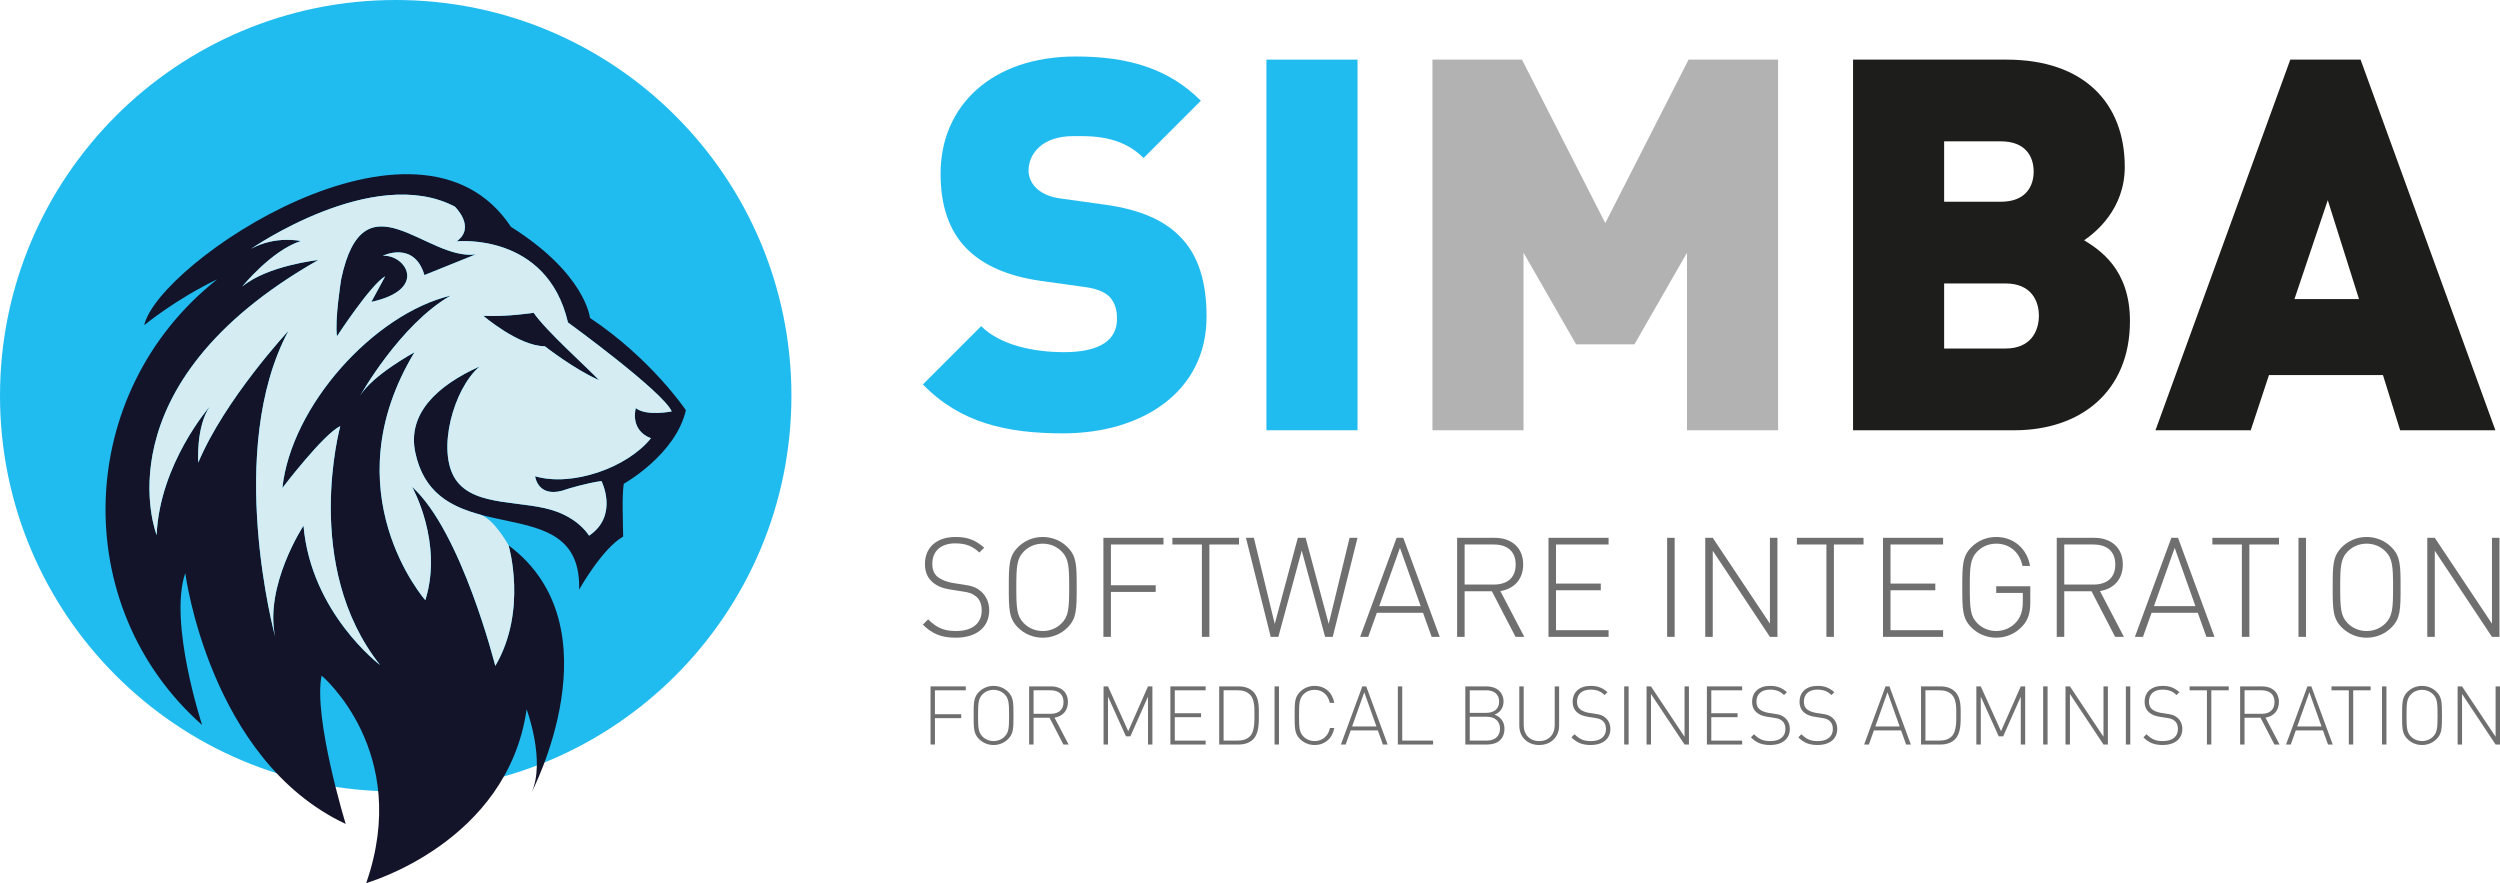 <?xml version="1.0" encoding="UTF-8"?>
<svg id="Capa_1" data-name="Capa 1" xmlns="http://www.w3.org/2000/svg" viewBox="0 0 1568.06 553.87">
  <defs>
    <style>
      .cls-1, .cls-2, .cls-3 {
        fill-rule: evenodd;
      }

      .cls-1, .cls-4 {
        fill: #21bcef;
      }

      .cls-5 {
        fill: #b2b2b2;
      }

      .cls-2 {
        fill: #13142a;
      }

      .cls-6 {
        fill: #706f6f;
      }

      .cls-3 {
        fill: #d4ecf2;
      }

      .cls-7 {
        fill: #1d1d1b;
      }
    </style>
  </defs>
  <g>
    <path class="cls-6" d="m599.51,399.98c-9.16,0-15.01-2.53-20.68-8.2l3.32-3.32c5.58,5.58,10.21,7.33,17.62,7.33,9.86,0,15.97-4.71,15.97-12.83,0-3.75-1.05-6.72-3.4-8.73-2.36-1.83-3.84-2.62-8.99-3.32l-7.24-1.13c-4.71-.7-8.38-2.18-11.08-4.54-3.23-2.71-4.89-6.54-4.89-11.43,0-10.47,7.33-17.01,19.28-17.01,7.68,0,12.56,2.09,17.89,6.72l-3.05,3.05c-3.66-3.49-7.77-5.76-15.09-5.76-9.07,0-14.4,4.89-14.4,12.83,0,3.58,1.05,6.28,3.23,8.11,2.18,1.83,5.76,3.23,9.25,3.84l6.72,1.05c5.85.79,8.55,1.92,11.08,4.1,3.4,2.79,5.41,7.07,5.41,12.04,0,10.56-7.94,17.19-20.94,17.19Z"/>
    <path class="cls-6" d="m669.57,393.61c-4.1,4.1-9.6,6.37-15.53,6.37s-11.43-2.27-15.53-6.37c-5.67-5.67-5.76-11.26-5.76-25.22s.09-19.54,5.76-25.21c4.1-4.1,9.6-6.37,15.53-6.37s11.43,2.27,15.53,6.37c5.67,5.67,5.76,11.17,5.76,25.21s-.09,19.54-5.76,25.22Zm-3.75-47.81c-3.14-3.14-7.33-4.8-11.78-4.8s-8.64,1.66-11.78,4.8c-4.45,4.45-4.8,9.34-4.8,22.6s.35,18.15,4.8,22.6c3.14,3.14,7.33,4.8,11.78,4.8s8.64-1.66,11.78-4.8c4.45-4.45,4.8-9.34,4.8-22.6s-.35-18.15-4.8-22.6Z"/>
    <path class="cls-6" d="m696.79,367.08h28.09v4.19h-28.09v28.18h-4.71v-62.12h37.69v4.19h-32.98v25.56Z"/>
    <path class="cls-6" d="m758.56,399.45h-4.71v-57.93h-18.5v-4.19h41.79v4.19h-18.58v57.93Z"/>
    <path class="cls-6" d="m831.14,399.45l-14.66-54.09-14.66,54.09h-4.8l-15.53-62.12h4.97l13.09,54.01,14.48-54.01h4.89l14.48,54.01,13.09-54.01h4.97l-15.53,62.12h-4.8Z"/>
    <path class="cls-6" d="m892.56,384.36h-28.97l-5.41,15.09h-5.06l22.86-62.12h4.19l22.86,62.12h-5.06l-5.41-15.09Zm-27.48-4.19h26l-13-36.56-13,36.56Z"/>
    <path class="cls-6" d="m935.75,370.84h-17.1v28.62h-4.71v-62.12h23.64c10.12,0,17.8,5.85,17.8,16.66,0,9.34-5.58,15.27-14.31,16.75l15.01,28.71h-5.5l-14.83-28.62Zm1.22-29.32h-18.32v25.13h18.32c8.03,0,13.7-3.93,13.7-12.56s-5.67-12.56-13.7-12.56Z"/>
    <path class="cls-6" d="m971.25,337.33h37.69v4.19h-32.98v24.52h28.09v4.19h-28.09v25.04h32.98v4.19h-37.69v-62.12Z"/>
    <path class="cls-6" d="m1045.67,337.33h4.71v62.12h-4.71v-62.12Z"/>
    <path class="cls-6" d="m1074.28,345.45v54.01h-4.71v-62.12h4.71l35.86,53.83v-53.83h4.71v62.12h-4.71l-35.86-54.01Z"/>
    <path class="cls-6" d="m1150.27,399.45h-4.71v-57.93h-18.5v-4.19h41.79v4.19h-18.58v57.93Z"/>
    <path class="cls-6" d="m1181.07,337.33h37.69v4.19h-32.98v24.52h28.09v4.19h-28.09v25.04h32.98v4.19h-37.69v-62.12Z"/>
    <path class="cls-6" d="m1268.4,392.82c-4.1,4.54-10.03,7.15-16.32,7.15-5.93,0-11.43-2.27-15.53-6.37-5.67-5.67-5.76-11.26-5.76-25.22s.09-19.54,5.76-25.21c4.1-4.1,9.6-6.37,15.53-6.37,10.82,0,19.37,7.24,21.2,18.15h-4.71c-1.83-8.64-8.11-13.96-16.49-13.96-4.45,0-8.64,1.66-11.78,4.8-4.45,4.45-4.8,9.34-4.8,22.6s.35,18.15,4.8,22.6c3.14,3.14,7.33,4.8,11.78,4.8,4.89,0,9.68-2.09,12.91-6.02,2.71-3.4,3.75-6.98,3.75-12.3v-5.58h-16.67v-4.19h21.38v10.12c0,6.54-1.31,11.08-5.06,15.01Z"/>
    <path class="cls-6" d="m1311.85,370.84h-17.1v28.62h-4.71v-62.12h23.64c10.12,0,17.8,5.85,17.8,16.66,0,9.34-5.58,15.27-14.31,16.75l15.01,28.71h-5.5l-14.83-28.62Zm1.22-29.32h-18.32v25.13h18.32c8.03,0,13.7-3.93,13.7-12.56s-5.67-12.56-13.7-12.56Z"/>
    <path class="cls-6" d="m1378.5,384.36h-28.97l-5.41,15.09h-5.06l22.86-62.12h4.19l22.86,62.12h-5.06l-5.41-15.09Zm-27.48-4.19h26l-13-36.56-13,36.56Z"/>
    <path class="cls-6" d="m1410.86,399.45h-4.71v-57.93h-18.5v-4.19h41.79v4.19h-18.58v57.93Z"/>
    <path class="cls-6" d="m1441.66,337.33h4.71v62.12h-4.71v-62.12Z"/>
    <path class="cls-6" d="m1499.94,393.61c-4.1,4.1-9.6,6.37-15.53,6.37s-11.43-2.27-15.53-6.37c-5.67-5.67-5.76-11.26-5.76-25.22s.09-19.54,5.76-25.21c4.1-4.1,9.6-6.37,15.53-6.37s11.43,2.27,15.53,6.37c5.67,5.67,5.76,11.17,5.76,25.21s-.09,19.54-5.76,25.22Zm-3.75-47.81c-3.14-3.14-7.33-4.8-11.78-4.8s-8.64,1.66-11.78,4.8c-4.45,4.45-4.8,9.34-4.8,22.6s.35,18.15,4.8,22.6c3.14,3.14,7.33,4.8,11.78,4.8s8.64-1.66,11.78-4.8c4.45-4.45,4.8-9.34,4.8-22.6s-.35-18.15-4.8-22.6Z"/>
    <path class="cls-6" d="m1527.16,345.45v54.01h-4.71v-62.12h4.71l35.86,53.83v-53.83h4.71v62.12h-4.71l-35.86-54.01Z"/>
    <path class="cls-6" d="m586.42,447.98h16.49v2.46h-16.49v16.54h-2.77v-36.46h22.12v2.46h-19.36v15Z"/>
    <path class="cls-6" d="m632.3,463.55c-2.41,2.41-5.63,3.74-9.12,3.74s-6.71-1.33-9.12-3.74c-3.33-3.33-3.38-6.61-3.38-14.8s.05-11.47,3.38-14.8c2.41-2.41,5.63-3.74,9.12-3.74s6.71,1.33,9.12,3.74c3.33,3.33,3.38,6.55,3.38,14.8s-.05,11.47-3.38,14.8Zm-2.2-28.06c-1.84-1.84-4.3-2.82-6.91-2.82s-5.07.97-6.91,2.82c-2.61,2.61-2.82,5.48-2.82,13.26s.21,10.65,2.82,13.26c1.84,1.84,4.3,2.82,6.91,2.82s5.07-.97,6.91-2.82c2.61-2.61,2.82-5.48,2.82-13.26s-.21-10.65-2.82-13.26Z"/>
    <path class="cls-6" d="m658.31,450.18h-10.04v16.8h-2.77v-36.46h13.88c5.94,0,10.45,3.43,10.45,9.78,0,5.48-3.28,8.96-8.4,9.83l8.81,16.85h-3.23l-8.71-16.8Zm.72-17.21h-10.75v14.75h10.75c4.71,0,8.04-2.3,8.04-7.37s-3.33-7.37-8.04-7.37Z"/>
    <path class="cls-6" d="m720.06,436.92l-11.06,24.94h-2.77l-11.27-24.94v30.06h-2.77v-36.46h2.77l12.7,28.11,12.39-28.11h2.77v36.46h-2.77v-30.06Z"/>
    <path class="cls-6" d="m734.09,430.52h22.12v2.46h-19.36v14.39h16.49v2.46h-16.49v14.7h19.36v2.46h-22.12v-36.46Z"/>
    <path class="cls-6" d="m786.06,463.65c-2.2,2.2-5.28,3.33-9.12,3.33h-12.24v-36.46h12.24c3.84,0,6.91,1.13,9.12,3.33,3.69,3.69,3.53,9.47,3.53,14.39s.15,11.73-3.53,15.41Zm-1.95-27.86c-2.1-2.2-4.92-2.82-7.83-2.82h-8.81v31.54h8.81c2.92,0,5.74-.61,7.83-2.82,2.87-3.02,2.71-9.37,2.71-13.47s.15-9.42-2.71-12.44Z"/>
    <path class="cls-6" d="m799.43,430.52h2.77v36.46h-2.77v-36.46Z"/>
    <path class="cls-6" d="m824.52,467.29c-3.48,0-6.71-1.33-9.12-3.74-3.33-3.33-3.38-6.61-3.38-14.8s.05-11.47,3.38-14.8c2.41-2.41,5.63-3.74,9.12-3.74,6.55,0,11.16,4.1,12.39,10.65h-2.82c-1.08-5.07-4.66-8.19-9.58-8.19-2.61,0-5.07.97-6.91,2.82-2.61,2.61-2.82,5.48-2.82,13.26s.21,10.65,2.82,13.26c1.84,1.84,4.3,2.82,6.91,2.82,4.92,0,8.6-3.12,9.68-8.19h2.71c-1.23,6.55-5.94,10.65-12.39,10.65Z"/>
    <path class="cls-6" d="m864.2,458.12h-17l-3.17,8.86h-2.97l13.42-36.46h2.46l13.42,36.46h-2.97l-3.17-8.86Zm-16.13-2.46h15.26l-7.63-21.46-7.63,21.46Z"/>
    <path class="cls-6" d="m876.75,430.52h2.77v34h19.36v2.46h-22.12v-36.46Z"/>
    <path class="cls-6" d="m932.92,466.98h-13.83v-36.46h13.42c6.04,0,10.55,3.53,10.55,9.52,0,3.84-2.15,7.02-5.68,8.19,3.94,1.38,6.25,4.56,6.25,8.81,0,6.5-4.3,9.93-10.7,9.93Zm-.72-34h-10.34v14.13h10.34c4.4,0,8.09-2.05,8.09-7.07s-3.69-7.07-8.09-7.07Zm.41,16.59h-10.75v14.95h10.75c4.97,0,8.24-2.77,8.24-7.48s-3.28-7.48-8.24-7.48Z"/>
    <path class="cls-6" d="m965.43,467.29c-7.32,0-12.49-5.02-12.49-12.14v-24.63h2.76v24.27c0,6.04,3.84,10.04,9.73,10.04s9.73-3.99,9.73-10.04v-24.27h2.76v24.63c0,7.12-5.17,12.14-12.5,12.14Z"/>
    <path class="cls-6" d="m997.79,467.29c-5.38,0-8.81-1.48-12.14-4.81l1.95-1.95c3.28,3.28,5.99,4.3,10.34,4.3,5.79,0,9.37-2.77,9.37-7.53,0-2.2-.61-3.94-2-5.12-1.38-1.08-2.25-1.54-5.27-1.95l-4.25-.67c-2.77-.41-4.92-1.28-6.5-2.66-1.89-1.59-2.87-3.84-2.87-6.71,0-6.15,4.3-9.99,11.32-9.99,4.51,0,7.37,1.23,10.5,3.94l-1.79,1.79c-2.15-2.05-4.56-3.38-8.86-3.38-5.33,0-8.45,2.87-8.45,7.53,0,2.1.61,3.69,1.89,4.76s3.38,1.89,5.43,2.25l3.94.61c3.43.46,5.02,1.13,6.5,2.41,2,1.64,3.17,4.15,3.17,7.07,0,6.2-4.66,10.09-12.29,10.09Z"/>
    <path class="cls-6" d="m1018.73,430.52h2.77v36.46h-2.77v-36.46Z"/>
    <path class="cls-6" d="m1035.53,435.28v31.7h-2.77v-36.46h2.77l21.05,31.6v-31.6h2.76v36.46h-2.76l-21.05-31.7Z"/>
    <path class="cls-6" d="m1070.6,430.52h22.12v2.46h-19.36v14.39h16.49v2.46h-16.49v14.7h19.36v2.46h-22.12v-36.46Z"/>
    <path class="cls-6" d="m1110.34,467.29c-5.38,0-8.81-1.48-12.14-4.81l1.95-1.95c3.28,3.28,5.99,4.3,10.34,4.3,5.79,0,9.37-2.77,9.37-7.53,0-2.2-.61-3.94-2-5.12-1.38-1.08-2.25-1.54-5.27-1.95l-4.25-.67c-2.77-.41-4.92-1.28-6.5-2.66-1.89-1.59-2.87-3.84-2.87-6.71,0-6.15,4.3-9.99,11.32-9.99,4.51,0,7.37,1.23,10.5,3.94l-1.79,1.79c-2.15-2.05-4.56-3.38-8.86-3.38-5.33,0-8.45,2.87-8.45,7.53,0,2.1.61,3.69,1.89,4.76s3.38,1.89,5.43,2.25l3.94.61c3.43.46,5.02,1.13,6.5,2.41,2,1.64,3.17,4.15,3.17,7.07,0,6.2-4.66,10.09-12.29,10.09Z"/>
    <path class="cls-6" d="m1140.09,467.29c-5.38,0-8.81-1.48-12.14-4.81l1.95-1.95c3.28,3.28,5.99,4.3,10.34,4.3,5.79,0,9.37-2.77,9.37-7.53,0-2.2-.61-3.94-2-5.12-1.38-1.08-2.25-1.54-5.27-1.95l-4.25-.67c-2.77-.41-4.92-1.28-6.5-2.66-1.89-1.59-2.87-3.84-2.87-6.71,0-6.15,4.3-9.99,11.32-9.99,4.51,0,7.37,1.23,10.5,3.94l-1.79,1.79c-2.15-2.05-4.56-3.38-8.86-3.38-5.33,0-8.45,2.87-8.45,7.53,0,2.1.61,3.69,1.89,4.76s3.38,1.89,5.43,2.25l3.94.61c3.43.46,5.02,1.13,6.5,2.41,2,1.64,3.17,4.15,3.17,7.07,0,6.2-4.66,10.09-12.29,10.09Z"/>
    <path class="cls-6" d="m1192.37,458.12h-17l-3.17,8.86h-2.97l13.42-36.46h2.46l13.42,36.46h-2.97l-3.17-8.86Zm-16.13-2.46h15.26l-7.63-21.46-7.63,21.46Z"/>
    <path class="cls-6" d="m1226.27,463.65c-2.2,2.2-5.27,3.33-9.12,3.33h-12.24v-36.46h12.24c3.84,0,6.91,1.13,9.12,3.33,3.69,3.69,3.53,9.47,3.53,14.39s.15,11.73-3.53,15.41Zm-1.95-27.86c-2.1-2.2-4.92-2.82-7.83-2.82h-8.81v31.54h8.81c2.92,0,5.74-.61,7.83-2.82,2.87-3.02,2.71-9.37,2.71-13.47s.15-9.42-2.71-12.44Z"/>
    <path class="cls-6" d="m1267.49,436.92l-11.06,24.94h-2.77l-11.27-24.94v30.06h-2.77v-36.46h2.77l12.7,28.11,12.39-28.11h2.77v36.46h-2.77v-30.06Z"/>
    <path class="cls-6" d="m1281.52,430.52h2.77v36.46h-2.77v-36.46Z"/>
    <path class="cls-6" d="m1298.31,435.28v31.7h-2.77v-36.46h2.77l21.05,31.6v-31.6h2.76v36.46h-2.76l-21.05-31.7Z"/>
    <path class="cls-6" d="m1333.39,430.52h2.77v36.46h-2.77v-36.46Z"/>
    <path class="cls-6" d="m1356.53,467.29c-5.38,0-8.81-1.48-12.14-4.81l1.95-1.95c3.28,3.28,5.99,4.3,10.34,4.3,5.79,0,9.37-2.77,9.37-7.53,0-2.2-.61-3.94-2-5.12-1.38-1.08-2.25-1.54-5.27-1.95l-4.25-.67c-2.77-.41-4.92-1.28-6.5-2.66-1.89-1.59-2.87-3.84-2.87-6.71,0-6.15,4.3-9.99,11.32-9.99,4.51,0,7.37,1.23,10.5,3.94l-1.79,1.79c-2.15-2.05-4.56-3.38-8.86-3.38-5.33,0-8.45,2.87-8.45,7.53,0,2.1.61,3.69,1.89,4.76s3.38,1.89,5.43,2.25l3.94.61c3.43.46,5.02,1.13,6.5,2.41,2,1.64,3.17,4.15,3.17,7.07,0,6.2-4.66,10.09-12.29,10.09Z"/>
    <path class="cls-6" d="m1387,466.98h-2.77v-34h-10.86v-2.46h24.53v2.46h-10.91v34Z"/>
    <path class="cls-6" d="m1417.87,450.18h-10.04v16.8h-2.77v-36.46h13.88c5.94,0,10.45,3.43,10.45,9.78,0,5.48-3.28,8.96-8.4,9.83l8.81,16.85h-3.23l-8.71-16.8Zm.72-17.21h-10.75v14.75h10.75c4.71,0,8.04-2.3,8.04-7.37s-3.33-7.37-8.04-7.37Z"/>
    <path class="cls-6" d="m1456.99,458.12h-17l-3.17,8.86h-2.97l13.42-36.46h2.46l13.42,36.46h-2.97l-3.17-8.86Zm-16.13-2.46h15.26l-7.63-21.46-7.63,21.46Z"/>
    <path class="cls-6" d="m1475.99,466.98h-2.76v-34h-10.86v-2.46h24.53v2.46h-10.91v34Z"/>
    <path class="cls-6" d="m1494.06,430.52h2.77v36.46h-2.77v-36.46Z"/>
    <path class="cls-6" d="m1528.27,463.55c-2.41,2.41-5.63,3.74-9.12,3.74s-6.71-1.33-9.12-3.74c-3.33-3.33-3.38-6.61-3.38-14.8s.05-11.47,3.38-14.8c2.41-2.41,5.63-3.74,9.12-3.74s6.71,1.33,9.12,3.74c3.33,3.33,3.38,6.55,3.38,14.8s-.05,11.47-3.38,14.8Zm-2.2-28.06c-1.84-1.84-4.3-2.82-6.91-2.82s-5.07.97-6.91,2.82c-2.61,2.61-2.82,5.48-2.82,13.26s.21,10.65,2.82,13.26c1.84,1.84,4.3,2.82,6.91,2.82s5.07-.97,6.91-2.82c2.61-2.61,2.82-5.48,2.82-13.26s-.21-10.65-2.82-13.26Z"/>
    <path class="cls-6" d="m1544.25,435.28v31.7h-2.77v-36.46h2.77l21.05,31.6v-31.6h2.76v36.46h-2.76l-21.05-31.7Z"/>
  </g>
  <g>
    <path class="cls-4" d="m667,271.82c-35.59,0-64.65-6.53-88.15-30.69l36.57-36.57c12.08,12.08,33.3,16.32,51.91,16.32,22.53,0,33.3-7.51,33.3-20.9,0-5.55-1.31-10.12-4.57-13.71-2.94-2.94-7.83-5.22-15.34-6.2l-28.08-3.92c-20.57-2.94-36.24-9.79-46.69-20.57-10.77-11.1-16-26.77-16-46.69,0-42.44,32-73.46,84.89-73.46,33.3,0,58.44,7.84,78.36,27.75l-35.91,35.91c-14.69-14.69-33.96-13.71-44.08-13.71-19.92,0-28.08,11.43-28.08,21.55,0,2.94.98,7.18,4.57,10.77,2.94,2.94,7.84,5.88,16,6.86l28.08,3.92c20.9,2.94,35.91,9.47,45.71,19.26,12.41,12.08,17.3,29.38,17.3,50.93,0,47.34-40.81,73.13-89.79,73.13Z"/>
    <path class="cls-4" d="m794.33,269.86V37.4h57.14v232.46h-57.14Z"/>
    <path class="cls-5" d="m1058.13,269.86v-111.33l-32.98,57.46h-36.57l-32.98-57.46v111.33h-57.14V37.4h56.16l52.24,102.52,52.24-102.52h56.16v232.46h-57.14Z"/>
    <path class="cls-7" d="m1263.49,269.86h-101.21V37.4h96.31c48.32,0,74.11,27.1,74.11,67.26,0,26.45-18.28,41.14-25.47,46.04,9.47,5.88,28.73,17.96,28.73,50.61,0,44.4-31.02,68.56-72.48,68.56Zm-8.49-181.2h-35.59v37.87h35.59c15.67,0,20.57-9.79,20.57-18.94s-4.9-18.94-20.57-18.94Zm2.94,89.13h-38.53v40.81h38.53c15.67,0,20.9-10.77,20.9-20.57s-5.22-20.24-20.9-20.24Z"/>
    <path class="cls-7" d="m1505.42,269.86l-10.77-34.61h-71.5l-11.43,34.61h-59.75l84.56-232.46h44.08l84.56,232.46h-59.75Zm-45.38-144.31l-20.9,62.03h40.48l-19.59-62.03Z"/>
  </g>
  <g>
    <path class="cls-1" d="m496.4,248.2C496.4,111.12,385.28,0,248.2,0S0,111.12,0,248.2s111.12,248.2,248.2,248.2,248.2-111.12,248.2-248.2"/>
    <path class="cls-2" d="m172.58,399.33s-31.78-116.9,8.32-191.8c0,0-39.91,42.94-56.56,82.66,0,0-1.51-22.32,7.19-35.18,0,0-31.4,35.94-33.29,80.58,0,0-37.07-93.82,101.38-172.5,0,0-31.78,3.41-47.67,16.65,0,0,18.16-22.51,36.69-28.56,0,0-15.89-3.59-31.21,4.92,0,0,76.8-53.34,127.87-26.48,0,0,13.43,12.86,1.14,21.75,0,0,56.56-5.86,69.8,50.88,0,0,59.58,43.32,65.07,55.8,0,0-15.89,3.22-22.51-2.08,0,0-4.16,13.62,9.46,18.92-14.81,18.51-49.55,30.64-72.63,23.83,0,0,1.7,15.13,20.43,7.94,0,0,12.3-3.78,21.19-4.92,0,0,10.97,21.56-7.76,34.24-.1.12-4.99-9.22-19.93-14.92-20.48-7.81-51.76-2.44-63.8-20.34-12.06-17.93-1.31-56.96,15.06-70.86-26.7,12-45.42,29.63-40.37,53.81,13.66,65.39,104.58,20.26,102.79,86.16,0,0,14.38-25.72,27.62-33.29-.08-8.57-.86-25.32.38-33.1,0,0,32.53-18.16,38.96-46.15,0,0-21.56-32.16-60.15-57.88,0,0-2.65-27.62-49.56-57.12-58.06-87.81-221.57,22.86-230.01,61.66,0,0,19.67-16.27,45.77-28.75-89.88,71.05-93.55,205.29-9.46,279.56,0,0-21.19-64.31-10.59-95.33,0,0,15.13,117.27,100.63,157.37,0,0-20.43-66.58-15.13-93.06,0,0,56.74,47.67,27.99,130.14,0,0,88.52-24.97,100.63-108.95,0,0,12.11,32.53,3.03,52.21,0,0,54.48-103.65-14.38-155.1,0,0,12.11,40.86-8.32,75.66,0,0-21.19-84.36-52.21-112.35,0,0,19.67,34.8,8.32,71.12,0,0-59.68-67.81-6.81-155.48,0,0-26.48,14.38-34.05,27.24,0,0,24.97-44.64,56.75-62.8-48.19,11.57-100.04,69.14-105.55,120.68,0,0,25.91-34.05,36.32-38.78,0,0-24.21,87.76,24.97,149.81,0,0-43.28-32.49-48.04-87.39,0,0-24.59,37.45-17.78,69.61"/>
    <path class="cls-2" d="m214,174.99s-4.16,25.72-2.65,35.94c0,0,21.19-32.53,30.26-37.64l-8.7,16.08c36.03-7.89,21.31-29.85,7.19-28.94,0,0,19.67-9.65,26.1,12.11l32.16-12.96c-30.92,4.16-70.25-50.97-84.36,15.42"/>
    <path class="cls-2" d="m303.14,198.07s22.32,19.1,38.59,19.1c0,0,18.44,14.47,34.05,21.28-7.74-8.19-33.43-31.07-41.05-42.27,0,0-16.83,2.65-31.59,1.89"/>
    <path class="cls-3" d="m241.62,173.29c-9.08,5.11-30.26,37.64-30.26,37.64-1.51-10.21,2.65-35.94,2.65-35.94,14.11-66.38,53.44-11.25,84.36-15.42l-32.16,12.96c-6.43-21.75-26.1-12.11-26.1-12.11,14.13-.91,28.85,21.05-7.19,28.94l8.7-16.08Zm100.11,43.89c-16.27,0-38.59-19.1-38.59-19.1,14.75.76,31.59-1.89,31.59-1.89,7.62,11.21,33.3,34.09,41.05,42.27-15.6-6.81-34.05-21.28-34.05-21.28Zm-74.95,159.27c11.35-36.32-8.32-71.12-8.32-71.12,31.02,27.99,52.21,112.35,52.21,112.35,20.43-34.8,8.32-75.66,8.32-75.66,0,0-9.06-16.61-17.9-19.28-18.54-5.05-35.36-13.81-40.63-39.08-5.05-24.18,13.68-41.81,40.37-53.81-16.37,13.89-27.12,52.92-15.06,70.86,12.03,17.89,43.32,12.53,63.8,20.34,14.94,5.7,19.83,15.04,19.93,14.92,18.73-12.67,7.76-34.24,7.76-34.24-8.89,1.13-21.19,4.92-21.19,4.92-18.73,7.19-20.43-7.94-20.43-7.94,23.08,6.81,57.82-5.32,72.63-23.83-13.62-5.3-9.46-18.92-9.46-18.92,6.62,5.3,22.51,2.08,22.51,2.08-5.49-12.48-65.07-55.8-65.07-55.8-13.24-56.74-69.8-50.88-69.8-50.88,12.29-8.89-1.14-21.75-1.14-21.75-51.07-26.86-127.87,26.48-127.87,26.48,15.32-8.51,31.21-4.92,31.21-4.92-18.54,6.05-36.69,28.56-36.69,28.56,15.89-13.24,47.67-16.65,47.67-16.65-138.46,78.69-101.38,172.5-101.38,172.5,1.89-44.64,33.29-80.58,33.29-80.58-8.7,12.86-7.19,35.18-7.19,35.18,16.64-39.72,56.56-82.66,56.56-82.66-40.1,74.9-8.32,191.8-8.32,191.8-6.81-32.16,17.78-69.61,17.78-69.61,4.77,54.89,48.04,87.39,48.04,87.39-49.18-62.04-24.97-149.81-24.97-149.81-10.4,4.73-36.32,38.78-36.32,38.78,5.51-51.53,57.35-109.11,105.55-120.68-31.78,18.16-56.75,62.8-56.75,62.8,7.57-12.86,34.05-27.24,34.05-27.24-52.88,87.67,6.81,155.48,6.81,155.48Z"/>
  </g>
</svg>
